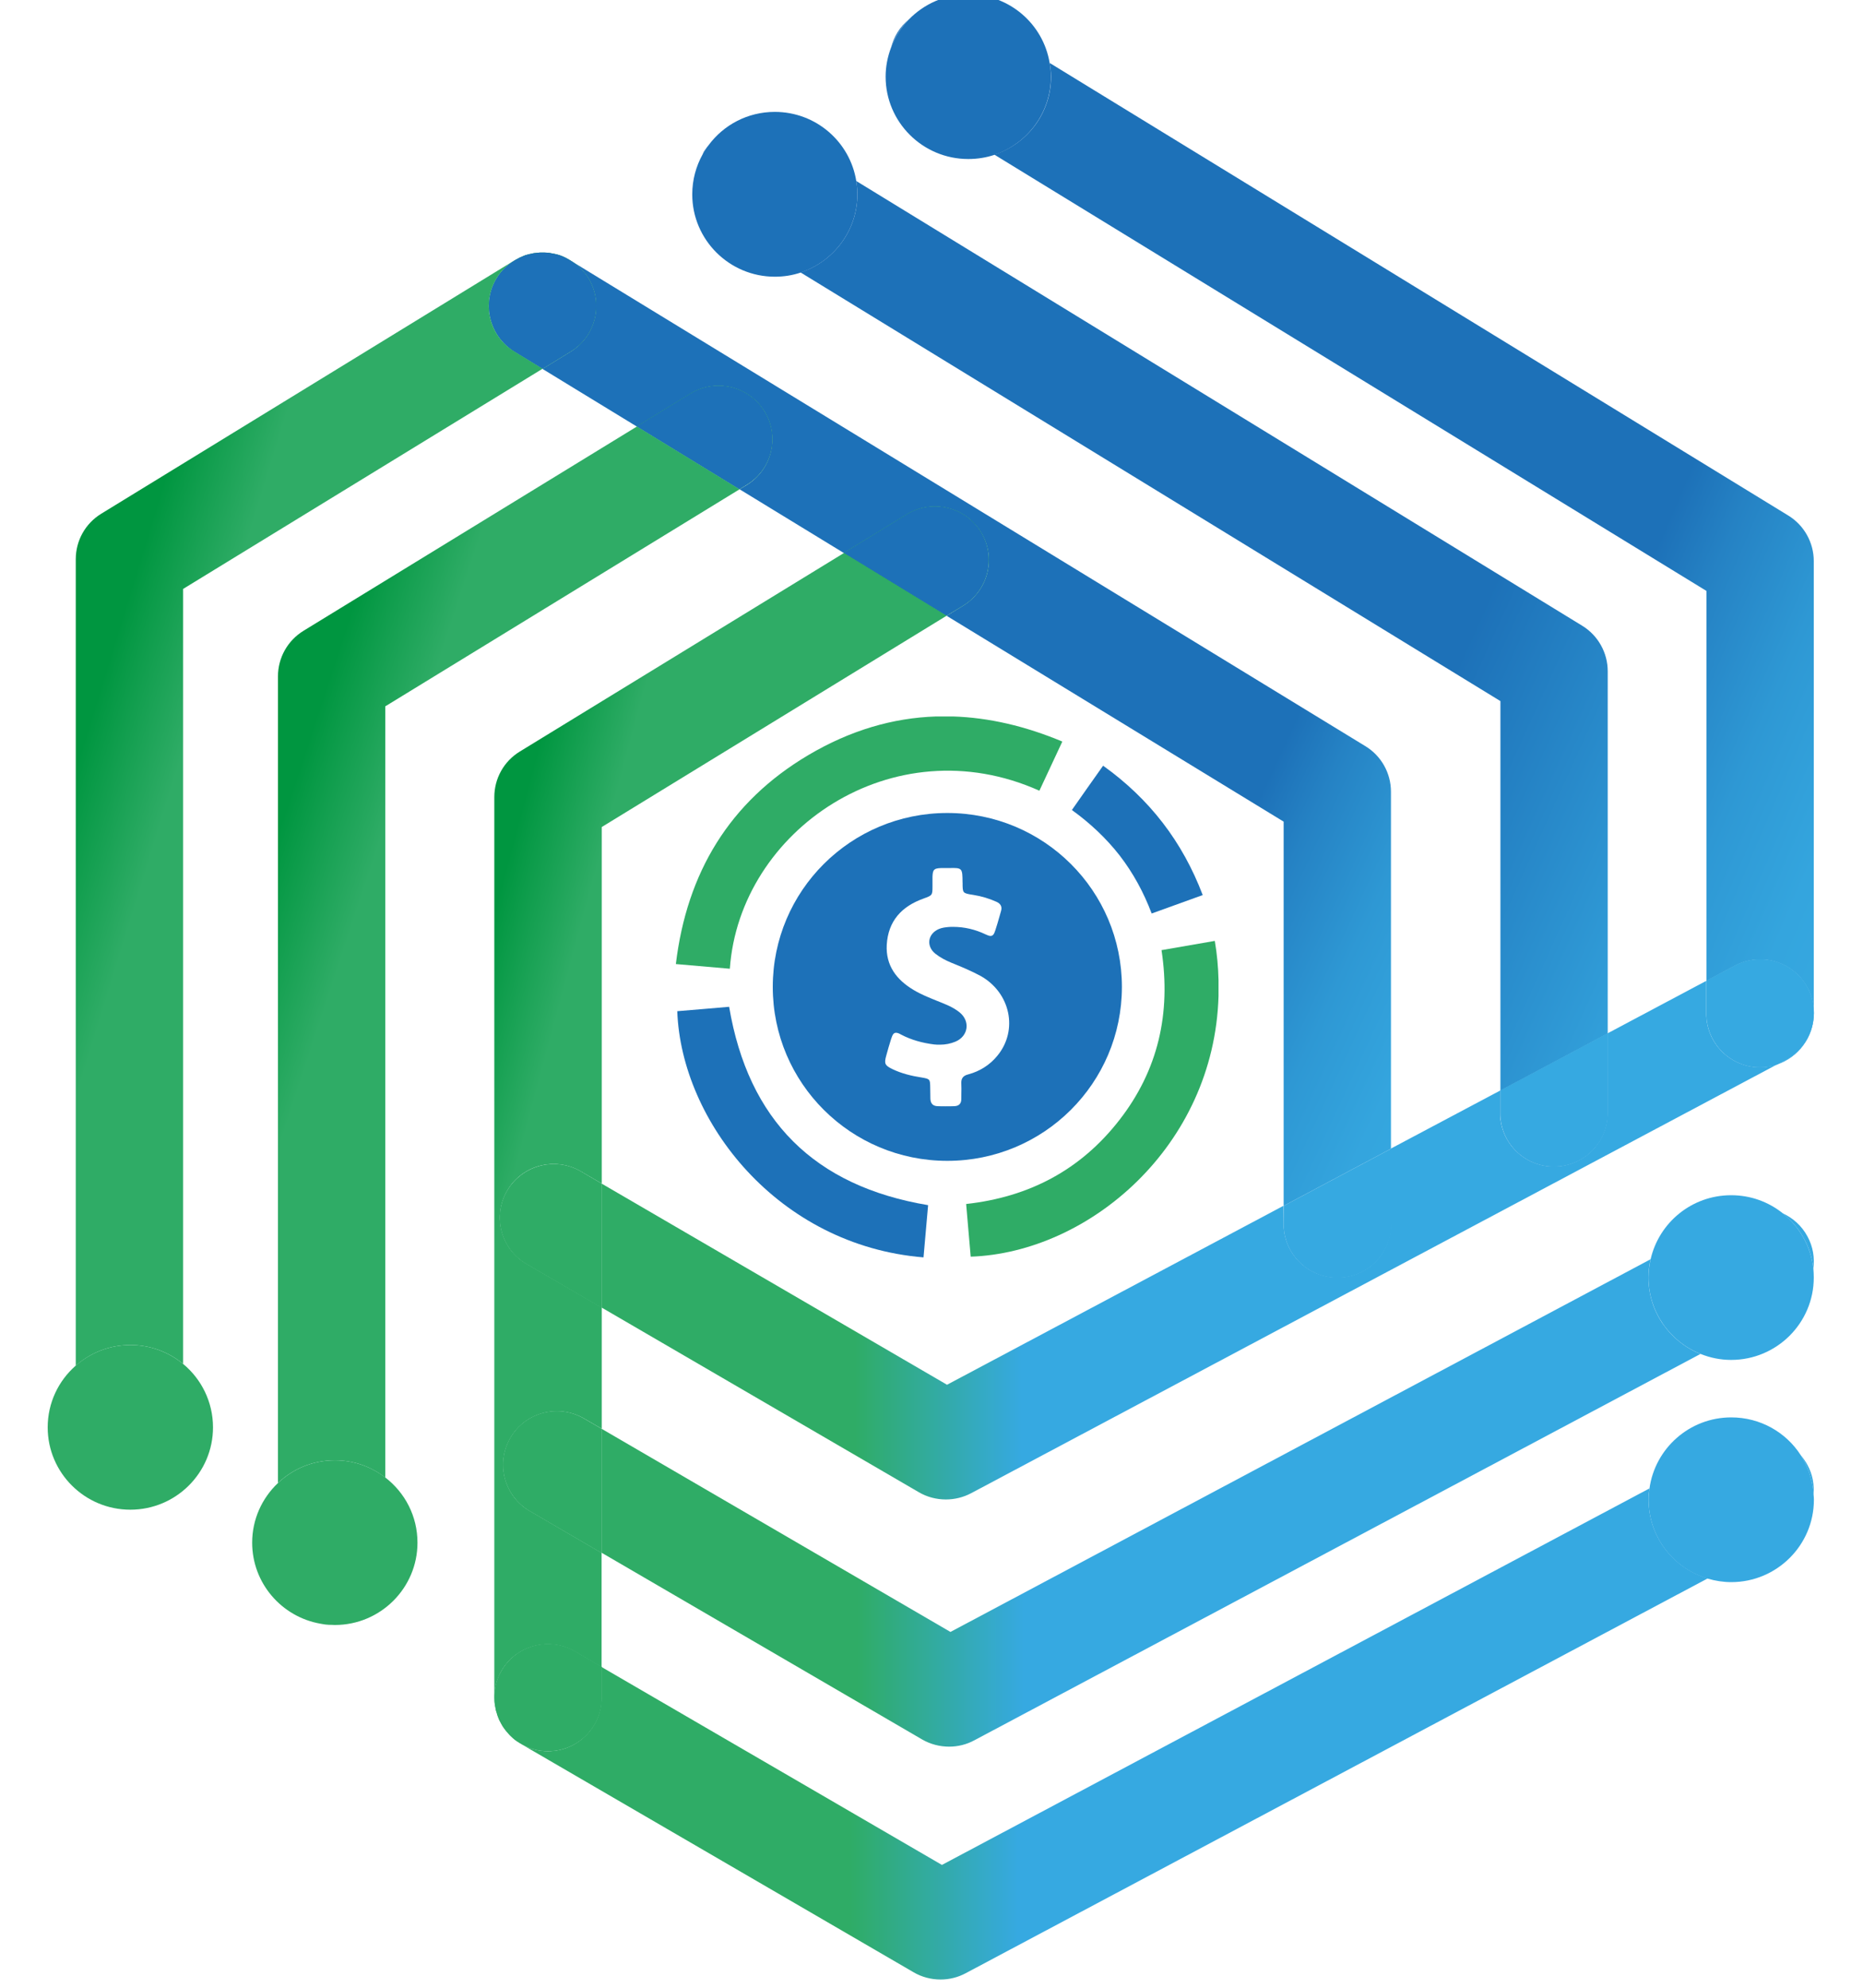 <svg xmlns="http://www.w3.org/2000/svg" fill="none" viewBox="0 0 45 48" height="48" width="45">
<g clip-path="url(#clip0_220_4443)">
<path fill="url(#paint0_linear_220_4443)" d="M12.056 41.53C12.046 41.51 12.036 41.486 12.029 41.462C12.039 41.486 12.046 41.51 12.056 41.53Z"></path>
<path fill="url(#paint1_linear_220_4443)" d="M12.115 41.64C12.101 41.62 12.094 41.599 12.084 41.578C12.091 41.602 12.101 41.62 12.115 41.64Z"></path>
<path fill="url(#paint2_linear_220_4443)" d="M12.012 41.414C12.005 41.39 11.995 41.366 11.991 41.342C11.995 41.369 12.005 41.393 12.012 41.414Z"></path>
<path fill="url(#paint3_linear_220_4443)" d="M12.18 41.743C12.167 41.726 12.16 41.712 12.146 41.691C12.156 41.709 12.167 41.722 12.18 41.743Z"></path>
<path fill="url(#paint4_linear_220_4443)" d="M11.977 41.294C11.97 41.27 11.967 41.249 11.964 41.225C11.967 41.249 11.97 41.27 11.977 41.294Z"></path>
<path fill="url(#paint5_linear_220_4443)" d="M12.442 42.014C12.425 42 12.408 41.986 12.39 41.973C12.408 41.99 12.428 42 12.442 42.014Z"></path>
<path fill="url(#paint6_linear_220_4443)" d="M12.256 41.839C12.242 41.825 12.232 41.812 12.222 41.798C12.232 41.812 12.242 41.825 12.256 41.839Z"></path>
<path fill="url(#paint7_linear_220_4443)" d="M11.953 41.163C11.95 41.143 11.946 41.122 11.946 41.102C11.946 41.126 11.95 41.146 11.953 41.163Z"></path>
<path fill="url(#paint8_linear_220_4443)" d="M12.342 41.931C12.329 41.918 12.315 41.904 12.301 41.89C12.315 41.904 12.329 41.918 12.342 41.931Z"></path>
<path fill="url(#paint9_linear_220_4443)" d="M12.556 42.093C12.535 42.079 12.511 42.065 12.49 42.051C12.511 42.065 12.535 42.079 12.556 42.093Z"></path>
<path fill="url(#paint10_linear_220_4443)" d="M12.115 40.344C12.476 39.727 13.272 39.521 13.888 39.881L14.531 40.255V37.498L12.797 36.487C12.177 36.127 11.97 35.335 12.332 34.718C12.693 34.101 13.488 33.895 14.108 34.255L14.535 34.502V31.574L12.717 30.518C12.098 30.158 11.891 29.366 12.253 28.749C12.614 28.131 13.409 27.926 14.029 28.286L14.535 28.581V19.971L22.869 14.866L20.39 13.351L12.556 18.148C12.17 18.384 11.94 18.799 11.94 19.248V40.992C11.94 41.002 11.943 41.016 11.943 41.026C11.936 40.797 11.991 40.56 12.115 40.344Z"></path>
<path fill="url(#paint11_linear_220_4443)" d="M7.33 15.233C6.945 15.47 6.714 15.885 6.714 16.334V35.811C7.072 35.472 7.554 35.263 8.088 35.263C8.549 35.263 8.972 35.421 9.306 35.681V17.057L17.864 11.815L15.385 10.299L7.33 15.233Z"></path>
<path fill="url(#paint12_linear_220_4443)" d="M8.012 39.237C8.015 39.237 8.015 39.237 8.015 39.237C7.922 39.233 7.829 39.226 7.74 39.209C7.826 39.226 7.916 39.237 8.012 39.237Z"></path>
<path fill="url(#paint13_linear_220_4443)" d="M12.721 6.158C12.748 6.151 12.769 6.141 12.797 6.137C12.769 6.141 12.745 6.147 12.721 6.158Z"></path>
<path fill="url(#paint14_linear_220_4443)" d="M13.698 6.247C13.723 6.257 13.747 6.274 13.771 6.288C13.747 6.268 13.723 6.257 13.698 6.247Z"></path>
<path fill="url(#paint15_linear_220_4443)" d="M11.998 6.713C12.112 6.528 12.263 6.384 12.439 6.281C12.435 6.285 12.428 6.285 12.425 6.288L2.446 12.405C2.06 12.641 1.83 13.056 1.83 13.505V32.98C2.181 32.667 2.642 32.479 3.152 32.479C3.633 32.479 4.077 32.65 4.422 32.935V14.222L13.106 8.904L12.428 8.489C11.816 8.119 11.623 7.324 11.998 6.713Z"></path>
<path fill="url(#paint16_linear_220_4443)" d="M12.504 6.247C12.521 6.24 12.539 6.23 12.556 6.219C12.539 6.23 12.521 6.24 12.504 6.247Z"></path>
<path fill="url(#paint17_linear_220_4443)" d="M13.375 6.127C13.389 6.13 13.396 6.13 13.409 6.134C13.399 6.13 13.389 6.13 13.375 6.127Z"></path>
<path fill="url(#paint18_linear_220_4443)" d="M13.592 6.195C13.613 6.202 13.633 6.213 13.654 6.223C13.633 6.213 13.613 6.202 13.592 6.195Z"></path>
<path fill="url(#paint19_linear_220_4443)" d="M13.485 6.158C13.502 6.161 13.516 6.165 13.533 6.171C13.516 6.165 13.502 6.161 13.485 6.158Z"></path>
<path fill="url(#paint20_linear_220_4443)" d="M12.611 6.199C12.631 6.192 12.652 6.182 12.673 6.172C12.652 6.178 12.635 6.189 12.611 6.199Z"></path>
<path fill="url(#paint21_linear_220_4443)" d="M12.965 6.106C12.993 6.103 13.017 6.1 13.041 6.1C13.014 6.103 12.993 6.103 12.965 6.106Z"></path>
<path fill="url(#paint22_linear_220_4443)" d="M12.834 6.127C12.862 6.12 12.889 6.117 12.917 6.11C12.893 6.117 12.865 6.123 12.834 6.127Z"></path>
<path fill="url(#paint23_linear_220_4443)" d="M13.251 6.106C13.265 6.11 13.275 6.11 13.289 6.11C13.275 6.11 13.261 6.11 13.251 6.106Z"></path>
<path fill="url(#paint24_linear_220_4443)" d="M12.552 6.219C12.573 6.213 12.59 6.202 12.611 6.195C12.594 6.206 12.573 6.213 12.552 6.219Z"></path>
<path fill="url(#paint25_linear_220_4443)" d="M13.285 6.113C13.316 6.117 13.344 6.123 13.375 6.13C13.344 6.123 13.316 6.117 13.285 6.113Z"></path>
<path fill="url(#paint26_linear_220_4443)" d="M13.409 6.134C13.437 6.141 13.461 6.148 13.489 6.154C13.461 6.148 13.434 6.141 13.409 6.134Z"></path>
<path fill="url(#paint27_linear_220_4443)" d="M12.797 6.137C12.81 6.134 12.824 6.13 12.838 6.13C12.824 6.13 12.81 6.13 12.797 6.137Z"></path>
<path fill="url(#paint28_linear_220_4443)" d="M12.921 6.113C12.938 6.11 12.951 6.11 12.969 6.11C12.951 6.11 12.934 6.11 12.921 6.113Z"></path>
<path fill="url(#paint29_linear_220_4443)" d="M13.165 6.1C13.193 6.103 13.223 6.103 13.251 6.106C13.22 6.103 13.193 6.103 13.165 6.1Z"></path>
<path fill="url(#paint30_linear_220_4443)" d="M12.439 6.285C12.459 6.271 12.483 6.261 12.504 6.247C12.483 6.261 12.459 6.271 12.439 6.285Z"></path>
<path fill="url(#paint31_linear_220_4443)" d="M23.691 12.847C24.067 13.454 23.877 14.249 23.264 14.626L22.865 14.87L31.006 19.841V29.119L33.598 27.741V19.118C33.598 18.669 33.364 18.25 32.978 18.017L13.781 6.292C13.778 6.288 13.774 6.288 13.771 6.285C13.943 6.388 14.094 6.532 14.208 6.713C14.583 7.32 14.394 8.116 13.781 8.493L13.103 8.908L15.382 10.3L16.676 9.508C17.285 9.134 18.084 9.322 18.463 9.933C18.838 10.54 18.648 11.335 18.036 11.712L17.864 11.815L20.383 13.354L21.905 12.422C22.517 12.048 23.316 12.24 23.691 12.847Z"></path>
<path fill="url(#paint32_linear_220_4443)" d="M12.676 6.171C12.693 6.165 12.707 6.161 12.724 6.158C12.704 6.165 12.69 6.168 12.676 6.171Z"></path>
<path fill="url(#paint33_linear_220_4443)" d="M13.533 6.172C13.554 6.178 13.575 6.189 13.595 6.196C13.575 6.189 13.554 6.178 13.533 6.172Z"></path>
<path fill="url(#paint34_linear_220_4443)" d="M13.654 6.219C13.671 6.226 13.685 6.237 13.702 6.243C13.685 6.237 13.668 6.23 13.654 6.219Z"></path>
<path fill="url(#paint35_linear_220_4443)" d="M13.041 6.099C13.062 6.096 13.086 6.099 13.106 6.099C13.086 6.099 13.062 6.099 13.041 6.099Z"></path>
<path fill="url(#paint36_linear_220_4443)" d="M23.264 14.623C23.874 14.249 24.063 13.454 23.691 12.844C23.316 12.237 22.517 12.048 21.905 12.418L20.383 13.351L22.862 14.866L23.264 14.623Z"></path>
<path fill="url(#paint37_linear_220_4443)" d="M23.264 14.623C23.874 14.249 24.063 13.454 23.691 12.844C23.316 12.237 22.517 12.048 21.905 12.418L20.383 13.351L22.862 14.866L23.264 14.623Z"></path>
<path fill="url(#paint38_linear_220_4443)" d="M18.462 9.929C18.087 9.322 17.289 9.134 16.676 9.504L15.382 10.296L17.86 11.812L18.036 11.705C18.648 11.332 18.841 10.536 18.462 9.929Z"></path>
<path fill="url(#paint39_linear_220_4443)" d="M18.462 9.929C18.087 9.322 17.289 9.134 16.676 9.504L15.382 10.296L17.86 11.812L18.036 11.705C18.648 11.332 18.841 10.536 18.462 9.929Z"></path>
<path fill="url(#paint40_linear_220_4443)" d="M14.208 6.713C14.094 6.531 13.943 6.387 13.771 6.285C13.747 6.271 13.723 6.257 13.698 6.243C13.681 6.237 13.668 6.226 13.654 6.219C13.633 6.209 13.612 6.202 13.595 6.192C13.575 6.185 13.554 6.175 13.533 6.168C13.52 6.161 13.502 6.158 13.489 6.154C13.461 6.147 13.437 6.137 13.409 6.134C13.399 6.13 13.389 6.13 13.375 6.127C13.344 6.12 13.316 6.117 13.285 6.11C13.275 6.106 13.261 6.106 13.248 6.106C13.22 6.103 13.189 6.099 13.162 6.099C13.144 6.099 13.124 6.099 13.106 6.099C13.086 6.099 13.062 6.099 13.041 6.099C13.014 6.103 12.989 6.103 12.965 6.106C12.948 6.11 12.934 6.11 12.921 6.11C12.893 6.113 12.865 6.12 12.838 6.127C12.824 6.13 12.81 6.13 12.797 6.134C12.769 6.141 12.748 6.147 12.721 6.154C12.704 6.158 12.69 6.161 12.676 6.168C12.655 6.175 12.635 6.185 12.614 6.195C12.594 6.202 12.576 6.213 12.556 6.219C12.538 6.226 12.521 6.237 12.507 6.247C12.487 6.257 12.463 6.267 12.442 6.281C12.267 6.384 12.115 6.528 12.001 6.713C11.626 7.32 11.819 8.115 12.428 8.489L13.106 8.904L13.784 8.489C14.394 8.119 14.583 7.32 14.208 6.713Z"></path>
<path fill="url(#paint41_linear_220_4443)" d="M14.208 6.713C14.094 6.531 13.943 6.387 13.771 6.285C13.747 6.271 13.723 6.257 13.698 6.243C13.681 6.237 13.668 6.226 13.654 6.219C13.633 6.209 13.612 6.202 13.595 6.192C13.575 6.185 13.554 6.175 13.533 6.168C13.52 6.161 13.502 6.158 13.489 6.154C13.461 6.147 13.437 6.137 13.409 6.134C13.399 6.13 13.389 6.13 13.375 6.127C13.344 6.12 13.316 6.117 13.285 6.11C13.275 6.106 13.261 6.106 13.248 6.106C13.22 6.103 13.189 6.099 13.162 6.099C13.144 6.099 13.124 6.099 13.106 6.099C13.086 6.099 13.062 6.099 13.041 6.099C13.014 6.103 12.989 6.103 12.965 6.106C12.948 6.11 12.934 6.11 12.921 6.11C12.893 6.113 12.865 6.12 12.838 6.127C12.824 6.13 12.81 6.13 12.797 6.134C12.769 6.141 12.748 6.147 12.721 6.154C12.704 6.158 12.69 6.161 12.676 6.168C12.655 6.175 12.635 6.185 12.614 6.195C12.594 6.202 12.576 6.213 12.556 6.219C12.538 6.226 12.521 6.237 12.507 6.247C12.487 6.257 12.463 6.267 12.442 6.281C12.267 6.384 12.115 6.528 12.001 6.713C11.626 7.32 11.819 8.115 12.428 8.489L13.106 8.904L13.784 8.489C14.394 8.119 14.583 7.32 14.208 6.713Z"></path>
<path fill="url(#paint42_linear_220_4443)" d="M43.126 25.598L42.919 25.707C43.436 25.536 43.807 25.053 43.807 24.48V24.47C43.807 24.929 43.56 25.368 43.126 25.598Z"></path>
<path fill="url(#paint43_linear_220_4443)" d="M21.677 0.785C21.605 0.902 21.557 1.022 21.523 1.145C21.619 0.888 21.767 0.658 21.953 0.466C21.85 0.555 21.753 0.662 21.677 0.785Z"></path>
<path fill="url(#paint44_linear_220_4443)" d="M43.659 23.853C43.766 24.048 43.811 24.257 43.811 24.463V13.55C43.811 13.101 43.577 12.682 43.195 12.449L25.357 1.522C25.374 1.629 25.388 1.735 25.388 1.848C25.388 2.729 24.817 3.47 24.018 3.734L41.219 14.27V23.685L41.904 23.321C42.537 22.982 43.322 23.222 43.659 23.853Z"></path>
<path fill="url(#paint45_linear_220_4443)" d="M17.013 3.641C16.996 3.669 16.982 3.696 16.969 3.727C17.013 3.648 17.061 3.576 17.113 3.504C17.082 3.549 17.044 3.593 17.013 3.641Z"></path>
<path fill="url(#paint46_linear_220_4443)" d="M38.834 16.21C38.834 15.761 38.599 15.343 38.217 15.11L20.683 4.371C20.7 4.478 20.71 4.581 20.71 4.69C20.71 5.571 20.132 6.319 19.337 6.579L36.242 16.93V26.335L38.834 24.957V16.21Z"></path>
<path fill="url(#paint47_linear_220_4443)" d="M32.304 30.85C31.588 30.85 31.006 30.271 31.006 29.558V29.115L22.875 33.439L14.531 28.581V31.574L22.194 36.034C22.393 36.151 22.621 36.209 22.848 36.209C23.058 36.209 23.268 36.158 23.457 36.058L42.919 25.707C42.792 25.749 42.654 25.773 42.513 25.773C41.797 25.773 41.215 25.193 41.215 24.48V23.685L38.83 24.953V26.877C38.83 27.59 38.248 28.169 37.532 28.169C36.816 28.169 36.235 27.59 36.235 26.877V26.335L33.594 27.737V29.558C33.601 30.274 33.02 30.85 32.304 30.85Z"></path>
<path fill="url(#paint48_linear_220_4443)" d="M14.029 28.289C13.409 27.929 12.618 28.138 12.253 28.752C11.891 29.369 12.098 30.158 12.717 30.521L14.531 31.577V28.584L14.029 28.289Z"></path>
<path fill="url(#paint49_linear_220_4443)" d="M14.029 28.289C13.409 27.929 12.618 28.138 12.253 28.752C11.891 29.369 12.098 30.158 12.717 30.521L14.531 31.577V28.584L14.029 28.289Z"></path>
<path fill="url(#paint50_linear_220_4443)" d="M31.009 29.561C31.009 30.274 31.591 30.854 32.307 30.854C33.023 30.854 33.605 30.274 33.605 29.561V27.741L31.013 29.119L31.009 29.561Z"></path>
<path fill="url(#paint51_linear_220_4443)" d="M31.009 29.561C31.009 30.274 31.591 30.854 32.307 30.854C33.023 30.854 33.605 30.274 33.605 29.561V27.741L31.013 29.119L31.009 29.561Z"></path>
<path fill="url(#paint52_linear_220_4443)" d="M42.517 25.773C42.658 25.773 42.795 25.749 42.923 25.707L43.129 25.598C43.563 25.368 43.811 24.929 43.814 24.47V24.459C43.814 24.254 43.766 24.045 43.66 23.849C43.322 23.218 42.537 22.982 41.904 23.318L41.219 23.681V24.477C41.219 25.193 41.801 25.773 42.517 25.773Z"></path>
<path fill="url(#paint53_linear_220_4443)" d="M42.517 25.773C42.658 25.773 42.795 25.749 42.923 25.707L43.129 25.598C43.563 25.368 43.811 24.929 43.814 24.47V24.459C43.814 24.254 43.766 24.045 43.66 23.849C43.322 23.218 42.537 22.982 41.904 23.318L41.219 23.681V24.477C41.219 25.193 41.801 25.773 42.517 25.773Z"></path>
<path fill="url(#paint54_linear_220_4443)" d="M37.536 28.169C38.252 28.169 38.834 27.59 38.834 26.877V24.953L36.242 26.331V26.873C36.238 27.59 36.82 28.169 37.536 28.169Z"></path>
<path fill="url(#paint55_linear_220_4443)" d="M37.536 28.169C38.252 28.169 38.834 27.59 38.834 26.877V24.953L36.242 26.331V26.873C36.238 27.59 36.82 28.169 37.536 28.169Z"></path>
<path fill="url(#paint56_linear_220_4443)" d="M22.273 42.004C22.473 42.12 22.7 42.178 22.927 42.178C23.137 42.178 23.347 42.127 23.536 42.024L41.074 32.695C40.338 32.4 39.818 31.687 39.818 30.85C39.818 30.696 39.835 30.552 39.87 30.408L22.958 39.408L14.531 34.502V37.495L22.273 42.004Z"></path>
<path fill="url(#paint57_linear_220_4443)" d="M43.801 30.634C43.835 30.377 43.794 30.106 43.66 29.86C43.522 29.599 43.305 29.41 43.057 29.297C43.463 29.616 43.742 30.093 43.801 30.634Z"></path>
<path fill="url(#paint58_linear_220_4443)" d="M12.332 34.718C11.97 35.335 12.177 36.123 12.797 36.487L14.531 37.498V34.505L14.105 34.258C13.489 33.895 12.693 34.101 12.332 34.718Z"></path>
<path fill="url(#paint59_linear_220_4443)" d="M12.332 34.718C11.97 35.335 12.177 36.123 12.797 36.487L14.531 37.498V34.505L14.105 34.258C13.489 33.895 12.693 34.101 12.332 34.718Z"></path>
<path fill="url(#paint60_linear_220_4443)" d="M11.943 41.102C11.94 41.078 11.94 41.054 11.94 41.026C11.943 41.054 11.943 41.078 11.943 41.102Z"></path>
<path fill="url(#paint61_linear_220_4443)" d="M11.96 41.229C11.957 41.208 11.953 41.188 11.95 41.167C11.953 41.188 11.96 41.208 11.96 41.229Z"></path>
<path fill="url(#paint62_linear_220_4443)" d="M12.304 41.89C12.287 41.873 12.273 41.853 12.256 41.836C12.27 41.853 12.287 41.873 12.304 41.89Z"></path>
<path fill="url(#paint63_linear_220_4443)" d="M12.49 42.051C12.473 42.038 12.459 42.028 12.442 42.014C12.459 42.028 12.473 42.038 12.49 42.051Z"></path>
<path fill="url(#paint64_linear_220_4443)" d="M12.081 41.582C12.074 41.565 12.063 41.551 12.056 41.53C12.067 41.547 12.074 41.565 12.081 41.582Z"></path>
<path fill="url(#paint65_linear_220_4443)" d="M12.394 41.976C12.377 41.962 12.359 41.945 12.342 41.928C12.359 41.945 12.373 41.959 12.394 41.976Z"></path>
<path fill="url(#paint66_linear_220_4443)" d="M12.218 41.794C12.204 41.777 12.191 41.757 12.177 41.739C12.191 41.76 12.204 41.777 12.218 41.794Z"></path>
<path fill="url(#paint67_linear_220_4443)" d="M12.146 41.691C12.132 41.674 12.125 41.654 12.115 41.637C12.125 41.657 12.132 41.674 12.146 41.691Z"></path>
<path fill="url(#paint68_linear_220_4443)" d="M11.988 41.345C11.984 41.328 11.981 41.311 11.974 41.294C11.981 41.311 11.984 41.328 11.988 41.345Z"></path>
<path fill="url(#paint69_linear_220_4443)" d="M43.659 35.376C43.611 35.29 43.556 35.208 43.491 35.136C43.673 35.414 43.787 35.743 43.804 36.096C43.828 35.853 43.783 35.606 43.659 35.376Z"></path>
<path fill="url(#paint70_linear_220_4443)" d="M12.029 41.465C12.022 41.448 12.015 41.434 12.012 41.417C12.019 41.431 12.022 41.448 12.029 41.465Z"></path>
<path fill="url(#paint71_linear_220_4443)" d="M39.821 36.213C39.821 36.12 39.828 36.031 39.842 35.942L22.752 45.034L14.531 40.255V40.995C14.531 41.709 13.95 42.288 13.234 42.288C12.982 42.288 12.752 42.216 12.552 42.093C12.563 42.099 12.569 42.103 12.58 42.11L22.067 47.626C22.266 47.743 22.493 47.801 22.721 47.801C22.93 47.801 23.14 47.75 23.33 47.647L41.25 38.115C40.427 37.876 39.821 37.114 39.821 36.213Z"></path>
<path fill="url(#paint72_linear_220_4443)" d="M14.535 40.992V40.252L13.891 39.878C13.272 39.518 12.48 39.724 12.118 40.341C11.991 40.557 11.936 40.793 11.943 41.026C11.943 41.054 11.946 41.074 11.946 41.102C11.95 41.122 11.95 41.143 11.953 41.163C11.957 41.184 11.96 41.205 11.964 41.222C11.967 41.246 11.974 41.266 11.977 41.29C11.981 41.307 11.984 41.325 11.991 41.338C11.998 41.362 12.005 41.386 12.012 41.41C12.019 41.428 12.022 41.441 12.029 41.458C12.036 41.479 12.046 41.503 12.056 41.527C12.063 41.544 12.074 41.561 12.081 41.575C12.091 41.596 12.101 41.616 12.112 41.633C12.122 41.65 12.132 41.667 12.143 41.688C12.153 41.705 12.163 41.719 12.177 41.736C12.191 41.753 12.205 41.774 12.218 41.791C12.229 41.805 12.239 41.818 12.253 41.832C12.27 41.849 12.284 41.866 12.301 41.887C12.311 41.901 12.329 41.914 12.342 41.928C12.36 41.945 12.377 41.959 12.39 41.973C12.408 41.986 12.425 42 12.439 42.014C12.456 42.024 12.47 42.038 12.487 42.048C12.508 42.062 12.528 42.075 12.552 42.089C12.752 42.213 12.982 42.285 13.234 42.285C13.953 42.285 14.535 41.709 14.535 40.992Z"></path>
<path fill="url(#paint73_linear_220_4443)" d="M14.535 40.992V40.252L13.891 39.878C13.272 39.518 12.48 39.724 12.118 40.341C11.991 40.557 11.936 40.793 11.943 41.026C11.943 41.054 11.946 41.074 11.946 41.102C11.95 41.122 11.95 41.143 11.953 41.163C11.957 41.184 11.96 41.205 11.964 41.222C11.967 41.246 11.974 41.266 11.977 41.29C11.981 41.307 11.984 41.325 11.991 41.338C11.998 41.362 12.005 41.386 12.012 41.41C12.019 41.428 12.022 41.441 12.029 41.458C12.036 41.479 12.046 41.503 12.056 41.527C12.063 41.544 12.074 41.561 12.081 41.575C12.091 41.596 12.101 41.616 12.112 41.633C12.122 41.65 12.132 41.667 12.143 41.688C12.153 41.705 12.163 41.719 12.177 41.736C12.191 41.753 12.205 41.774 12.218 41.791C12.229 41.805 12.239 41.818 12.253 41.832C12.27 41.849 12.284 41.866 12.301 41.887C12.311 41.901 12.329 41.914 12.342 41.928C12.36 41.945 12.377 41.959 12.39 41.973C12.408 41.986 12.425 42 12.439 42.014C12.456 42.024 12.47 42.038 12.487 42.048C12.508 42.062 12.528 42.075 12.552 42.089C12.752 42.213 12.982 42.285 13.234 42.285C13.953 42.285 14.535 41.709 14.535 40.992Z"></path>
<path fill="#1D71B8" d="M25.385 1.848C25.385 1.738 25.375 1.629 25.354 1.522C25.199 0.579 24.38 -0.137 23.388 -0.137C22.824 -0.137 22.318 0.096 21.953 0.47C21.767 0.662 21.619 0.891 21.523 1.149C21.44 1.368 21.392 1.605 21.392 1.851C21.392 2.949 22.287 3.84 23.388 3.84C23.609 3.84 23.819 3.806 24.015 3.741C24.813 3.473 25.385 2.729 25.385 1.848Z"></path>
<path fill="#1D71B8" d="M20.71 4.69C20.71 4.581 20.7 4.474 20.683 4.372C20.531 3.425 19.709 2.702 18.714 2.702C18.06 2.702 17.478 3.017 17.117 3.504C17.061 3.576 17.013 3.648 16.972 3.727C16.814 4.011 16.721 4.341 16.721 4.694C16.721 5.791 17.616 6.682 18.717 6.682C18.934 6.682 19.144 6.648 19.337 6.583C20.132 6.319 20.71 5.572 20.71 4.69Z"></path>
<path fill="#36A9E1" d="M41.078 32.695C41.309 32.788 41.556 32.839 41.815 32.839C42.916 32.839 43.811 31.948 43.811 30.85C43.811 30.778 43.807 30.706 43.801 30.634C43.742 30.093 43.463 29.616 43.057 29.294C42.716 29.023 42.286 28.862 41.815 28.862C40.864 28.862 40.073 29.523 39.87 30.408C39.839 30.552 39.818 30.696 39.818 30.85C39.821 31.687 40.341 32.404 41.078 32.695Z"></path>
<path fill="#36A9E1" d="M43.494 35.136C43.14 34.587 42.52 34.227 41.818 34.227C40.809 34.227 39.976 34.975 39.842 35.945C39.832 36.034 39.821 36.123 39.821 36.216C39.821 37.121 40.427 37.882 41.253 38.122C41.432 38.174 41.622 38.205 41.818 38.205C42.919 38.205 43.814 37.313 43.814 36.216C43.814 36.175 43.811 36.137 43.807 36.099C43.787 35.743 43.673 35.414 43.494 35.136Z"></path>
<path fill="#2FAC66" d="M1.826 32.98C1.413 33.343 1.152 33.874 1.152 34.468C1.152 35.565 2.047 36.456 3.148 36.456C4.25 36.456 5.145 35.565 5.145 34.468C5.145 33.85 4.862 33.298 4.422 32.935C4.074 32.65 3.633 32.479 3.152 32.479C2.642 32.479 2.181 32.667 1.826 32.98Z"></path>
<path fill="#2FAC66" d="M6.714 35.812C6.332 36.175 6.091 36.682 6.091 37.252C6.091 38.232 6.804 39.045 7.74 39.209C7.83 39.226 7.922 39.237 8.015 39.237C8.039 39.237 8.064 39.24 8.088 39.24C9.189 39.24 10.084 38.349 10.084 37.252C10.084 36.61 9.781 36.045 9.31 35.681C8.972 35.421 8.549 35.263 8.091 35.263C7.554 35.263 7.072 35.472 6.714 35.812Z"></path>
<path fill="#1D71B8" d="M22.882 28.032C20.552 28.032 18.666 26.153 18.666 23.832C18.666 21.511 20.552 19.632 22.882 19.632C25.213 19.632 27.099 21.511 27.099 23.832C27.099 26.153 25.213 28.032 22.882 28.032ZM23.282 21.542C23.251 21.504 23.251 21.44 23.251 21.312L23.25 21.312C23.247 20.966 23.247 20.952 22.924 20.962H22.727C22.559 20.969 22.531 21 22.524 21.168V21.398C22.524 21.619 22.521 21.621 22.308 21.698L22.304 21.7C21.777 21.888 21.454 22.241 21.419 22.814C21.392 23.318 21.657 23.661 22.07 23.907C22.246 24.013 22.433 24.087 22.62 24.163C22.708 24.198 22.796 24.233 22.882 24.271C22.985 24.316 23.089 24.374 23.178 24.446C23.44 24.658 23.392 25.018 23.082 25.152C22.961 25.203 22.834 25.227 22.703 25.227C22.659 25.227 22.607 25.227 22.562 25.221C22.283 25.186 22.015 25.114 21.767 24.984C21.715 24.953 21.674 24.939 21.643 24.939C21.584 24.939 21.56 24.984 21.526 25.084C21.481 25.224 21.443 25.361 21.405 25.498C21.354 25.683 21.375 25.728 21.55 25.814C21.777 25.924 22.018 25.982 22.266 26.02C22.462 26.054 22.466 26.061 22.469 26.259C22.469 26.304 22.47 26.349 22.471 26.395C22.472 26.44 22.473 26.486 22.473 26.53C22.476 26.643 22.531 26.709 22.648 26.712C22.714 26.715 22.772 26.715 22.837 26.715C22.91 26.715 22.979 26.715 23.051 26.712C23.161 26.709 23.22 26.65 23.22 26.541C23.22 26.498 23.22 26.456 23.221 26.414C23.223 26.331 23.224 26.249 23.22 26.167C23.213 26.04 23.264 25.975 23.388 25.944C23.667 25.869 23.908 25.718 24.09 25.495C24.6 24.878 24.407 23.973 23.688 23.568C23.46 23.445 23.22 23.345 22.982 23.249C22.841 23.191 22.71 23.122 22.593 23.03C22.366 22.848 22.407 22.55 22.679 22.433C22.755 22.402 22.834 22.392 22.917 22.385C22.951 22.382 22.989 22.382 23.023 22.382C23.295 22.382 23.557 22.444 23.808 22.564C23.856 22.587 23.894 22.601 23.925 22.601C23.984 22.601 24.011 22.56 24.042 22.464C24.079 22.353 24.111 22.24 24.143 22.128C24.155 22.085 24.167 22.041 24.18 21.998C24.211 21.895 24.17 21.823 24.073 21.778C23.891 21.696 23.705 21.641 23.509 21.61C23.379 21.59 23.314 21.579 23.282 21.542Z" clip-rule="evenodd" fill-rule="evenodd"></path>
<path fill="#2FAC66" d="M25.106 19.094C25.288 18.706 25.467 18.322 25.66 17.907C24.769 17.534 23.884 17.328 23.017 17.301H22.614C21.564 17.335 20.535 17.637 19.526 18.233C17.622 19.361 16.59 21.072 16.325 23.28C16.779 23.321 17.206 23.355 17.629 23.393C17.863 20.061 21.56 17.506 25.106 19.094Z"></path>
<path fill="#2FAC66" d="M27.037 27.048C26.104 28.248 24.862 28.906 23.337 29.074C23.375 29.503 23.409 29.928 23.447 30.346C26.297 30.247 29.326 27.686 29.433 24.055V23.668C29.426 23.359 29.398 23.044 29.343 22.721C28.92 22.793 28.497 22.869 28.056 22.944C28.287 24.466 27.977 25.841 27.037 27.048Z"></path>
<path fill="#1D71B8" d="M17.612 24.312C17.209 24.346 16.786 24.384 16.359 24.418C16.456 27.082 18.79 30.075 22.307 30.363C22.345 29.931 22.383 29.51 22.418 29.102C19.671 28.642 18.077 27.055 17.612 24.312Z"></path>
<path fill="#1D71B8" d="M27.044 20.657C27.371 21.082 27.622 21.542 27.818 22.059C28.228 21.912 28.631 21.765 29.051 21.614C28.562 20.325 27.77 19.296 26.645 18.49C26.393 18.843 26.149 19.193 25.891 19.56C26.328 19.875 26.717 20.239 27.044 20.657Z"></path>
</g>
<defs>
<linearGradient gradientUnits="userSpaceOnUse" y2="48.221" x2="3.265" y1="29.375" x1="-7.573" id="paint0_linear_220_4443">
<stop stop-color="#009640" offset="0.073"></stop>
<stop stop-color="#2FAC66" offset="0.211"></stop>
</linearGradient>
<linearGradient gradientUnits="userSpaceOnUse" y2="48.344" x2="3.1" y1="29.161" x1="-7.932" id="paint1_linear_220_4443">
<stop stop-color="#009640" offset="0.073"></stop>
<stop stop-color="#2FAC66" offset="0.211"></stop>
</linearGradient>
<linearGradient gradientUnits="userSpaceOnUse" y2="48.209" x2="3.284" y1="29.363" x1="-7.554" id="paint2_linear_220_4443">
<stop stop-color="#009640" offset="0.073"></stop>
<stop stop-color="#2FAC66" offset="0.211"></stop>
</linearGradient>
<linearGradient gradientUnits="userSpaceOnUse" y2="48.34" x2="3.1" y1="29.158" x1="-7.931" id="paint3_linear_220_4443">
<stop stop-color="#009640" offset="0.073"></stop>
<stop stop-color="#2FAC66" offset="0.211"></stop>
</linearGradient>
<linearGradient gradientUnits="userSpaceOnUse" y2="48.193" x2="3.313" y1="29.347" x1="-7.525" id="paint4_linear_220_4443">
<stop stop-color="#009640" offset="0.073"></stop>
<stop stop-color="#2FAC66" offset="0.211"></stop>
</linearGradient>
<linearGradient gradientUnits="userSpaceOnUse" y2="48.294" x2="3.167" y1="29.112" x1="-7.864" id="paint5_linear_220_4443">
<stop stop-color="#009640" offset="0.073"></stop>
<stop stop-color="#2FAC66" offset="0.211"></stop>
</linearGradient>
<linearGradient gradientUnits="userSpaceOnUse" y2="48.345" x2="3.094" y1="29.122" x1="-7.96" id="paint6_linear_220_4443">
<stop stop-color="#009640" offset="0.073"></stop>
<stop stop-color="#2FAC66" offset="0.211"></stop>
</linearGradient>
<linearGradient gradientUnits="userSpaceOnUse" y2="48.296" x2="3.198" y1="29.114" x1="-7.833" id="paint7_linear_220_4443">
<stop stop-color="#009640" offset="0.073"></stop>
<stop stop-color="#2FAC66" offset="0.211"></stop>
</linearGradient>
<linearGradient gradientUnits="userSpaceOnUse" y2="48.33" x2="3.115" y1="29.107" x1="-7.939" id="paint8_linear_220_4443">
<stop stop-color="#009640" offset="0.073"></stop>
<stop stop-color="#2FAC66" offset="0.211"></stop>
</linearGradient>
<linearGradient gradientUnits="userSpaceOnUse" y2="48.267" x2="3.212" y1="29.084" x1="-7.819" id="paint9_linear_220_4443">
<stop stop-color="#009640" offset="0.073"></stop>
<stop stop-color="#2FAC66" offset="0.211"></stop>
</linearGradient>
<linearGradient gradientUnits="userSpaceOnUse" y2="36.054" x2="22.951" y1="32.05" x1="8.066" id="paint10_linear_220_4443">
<stop stop-color="#009640" offset="0.073"></stop>
<stop stop-color="#2FAC66" offset="0.211"></stop>
</linearGradient>
<linearGradient gradientUnits="userSpaceOnUse" y2="32.439" x2="18.422" y1="27.384" x1="3.078" id="paint11_linear_220_4443">
<stop stop-color="#009640" offset="0.073"></stop>
<stop stop-color="#2FAC66" offset="0.222"></stop>
</linearGradient>
<linearGradient gradientUnits="userSpaceOnUse" y2="44.879" x2="-1.453" y1="26.132" x1="-12.234" id="paint12_linear_220_4443">
<stop stop-color="#009640" offset="0.073"></stop>
<stop stop-color="#2FAC66" offset="0.222"></stop>
</linearGradient>
<linearGradient gradientUnits="userSpaceOnUse" y2="30.267" x2="14.126" y1="11.512" x1="3.341" id="paint13_linear_220_4443">
<stop stop-color="#009640" offset="0.073"></stop>
<stop stop-color="#2FAC66" offset="0.222"></stop>
</linearGradient>
<linearGradient gradientUnits="userSpaceOnUse" y2="29.877" x2="14.806" y1="11.122" x1="4.021" id="paint14_linear_220_4443">
<stop stop-color="#009640" offset="0.073"></stop>
<stop stop-color="#2FAC66" offset="0.222"></stop>
</linearGradient>
<linearGradient gradientUnits="userSpaceOnUse" y2="29.42" x2="13.876" y1="24.75" x1="-1.297" id="paint15_linear_220_4443">
<stop stop-color="#009640" offset="0.073"></stop>
<stop stop-color="#2FAC66" offset="0.222"></stop>
</linearGradient>
<linearGradient gradientUnits="userSpaceOnUse" y2="28.638" x2="13.816" y1="11.242" x1="3.812" id="paint16_linear_220_4443">
<stop stop-color="#009640" offset="0.073"></stop>
<stop stop-color="#2FAC66" offset="0.222"></stop>
</linearGradient>
<linearGradient gradientUnits="userSpaceOnUse" y2="30.466" x2="14.632" y1="11.337" x1="3.632" id="paint17_linear_220_4443">
<stop stop-color="#009640" offset="0.073"></stop>
<stop stop-color="#2FAC66" offset="0.222"></stop>
</linearGradient>
<linearGradient gradientUnits="userSpaceOnUse" y2="30.334" x2="14.768" y1="11.244" x1="3.79" id="paint18_linear_220_4443">
<stop stop-color="#009640" offset="0.073"></stop>
<stop stop-color="#2FAC66" offset="0.222"></stop>
</linearGradient>
<linearGradient gradientUnits="userSpaceOnUse" y2="30.372" x2="14.703" y1="11.283" x1="3.725" id="paint19_linear_220_4443">
<stop stop-color="#009640" offset="0.073"></stop>
<stop stop-color="#2FAC66" offset="0.222"></stop>
</linearGradient>
<linearGradient gradientUnits="userSpaceOnUse" y2="30.758" x2="14.048" y1="11.669" x1="3.07" id="paint20_linear_220_4443">
<stop stop-color="#009640" offset="0.073"></stop>
<stop stop-color="#2FAC66" offset="0.222"></stop>
</linearGradient>
<linearGradient gradientUnits="userSpaceOnUse" y2="30.151" x2="14.329" y1="11.396" x1="3.543" id="paint21_linear_220_4443">
<stop stop-color="#009640" offset="0.073"></stop>
<stop stop-color="#2FAC66" offset="0.222"></stop>
</linearGradient>
<linearGradient gradientUnits="userSpaceOnUse" y2="30.21" x2="14.227" y1="11.455" x1="3.442" id="paint22_linear_220_4443">
<stop stop-color="#009640" offset="0.073"></stop>
<stop stop-color="#2FAC66" offset="0.222"></stop>
</linearGradient>
<linearGradient gradientUnits="userSpaceOnUse" y2="30.517" x2="14.55" y1="11.387" x1="3.549" id="paint23_linear_220_4443">
<stop stop-color="#009640" offset="0.073"></stop>
<stop stop-color="#2FAC66" offset="0.222"></stop>
</linearGradient>
<linearGradient gradientUnits="userSpaceOnUse" y2="34.882" x2="31.338" y1="19.405" x1="4.637" id="paint24_linear_220_4443">
<stop stop-color="#1D71B8" offset="0.741"></stop>
<stop stop-color="#2582C4" offset="0.786"></stop>
<stop stop-color="#2E98D4" offset="0.861"></stop>
<stop stop-color="#34A5DE" offset="0.933"></stop>
<stop stop-color="#36A9E1" offset="1"></stop>
</linearGradient>
<linearGradient gradientUnits="userSpaceOnUse" y2="33.99" x2="31.234" y1="18.784" x1="5.002" id="paint25_linear_220_4443">
<stop stop-color="#1D71B8" offset="0.741"></stop>
<stop stop-color="#2582C4" offset="0.786"></stop>
<stop stop-color="#2E98D4" offset="0.861"></stop>
<stop stop-color="#34A5DE" offset="0.933"></stop>
<stop stop-color="#36A9E1" offset="1"></stop>
</linearGradient>
<linearGradient gradientUnits="userSpaceOnUse" y2="33.958" x2="31.252" y1="18.753" x1="5.02" id="paint26_linear_220_4443">
<stop stop-color="#1D71B8" offset="0.741"></stop>
<stop stop-color="#2582C4" offset="0.786"></stop>
<stop stop-color="#2E98D4" offset="0.861"></stop>
<stop stop-color="#34A5DE" offset="0.933"></stop>
<stop stop-color="#36A9E1" offset="1"></stop>
</linearGradient>
<linearGradient gradientUnits="userSpaceOnUse" y2="34.782" x2="31.466" y1="19.272" x1="4.709" id="paint27_linear_220_4443">
<stop stop-color="#1D71B8" offset="0.741"></stop>
<stop stop-color="#2582C4" offset="0.786"></stop>
<stop stop-color="#2E98D4" offset="0.861"></stop>
<stop stop-color="#34A5DE" offset="0.933"></stop>
<stop stop-color="#36A9E1" offset="1"></stop>
</linearGradient>
<linearGradient gradientUnits="userSpaceOnUse" y2="34.65" x2="31.467" y1="19.173" x1="4.766" id="paint28_linear_220_4443">
<stop stop-color="#1D71B8" offset="0.741"></stop>
<stop stop-color="#2582C4" offset="0.786"></stop>
<stop stop-color="#2E98D4" offset="0.861"></stop>
<stop stop-color="#34A5DE" offset="0.933"></stop>
<stop stop-color="#36A9E1" offset="1"></stop>
</linearGradient>
<linearGradient gradientUnits="userSpaceOnUse" y2="34.03" x2="31.21" y1="18.825" x1="4.978" id="paint29_linear_220_4443">
<stop stop-color="#1D71B8" offset="0.741"></stop>
<stop stop-color="#2582C4" offset="0.786"></stop>
<stop stop-color="#2E98D4" offset="0.861"></stop>
<stop stop-color="#34A5DE" offset="0.933"></stop>
<stop stop-color="#36A9E1" offset="1"></stop>
</linearGradient>
<linearGradient gradientUnits="userSpaceOnUse" y2="34.973" x2="31.287" y1="19.496" x1="4.586" id="paint30_linear_220_4443">
<stop stop-color="#1D71B8" offset="0.741"></stop>
<stop stop-color="#2582C4" offset="0.786"></stop>
<stop stop-color="#2E98D4" offset="0.861"></stop>
<stop stop-color="#34A5DE" offset="0.933"></stop>
<stop stop-color="#36A9E1" offset="1"></stop>
</linearGradient>
<linearGradient gradientUnits="userSpaceOnUse" y2="37.81" x2="30.442" y1="25.115" x1="3.037" id="paint31_linear_220_4443">
<stop stop-color="#1D71B8" offset="0.741"></stop>
<stop stop-color="#2582C4" offset="0.786"></stop>
<stop stop-color="#2E98D4" offset="0.861"></stop>
<stop stop-color="#34A5DE" offset="0.933"></stop>
<stop stop-color="#36A9E1" offset="1"></stop>
</linearGradient>
<linearGradient gradientUnits="userSpaceOnUse" y2="34.798" x2="31.385" y1="19.321" x1="4.684" id="paint32_linear_220_4443">
<stop stop-color="#1D71B8" offset="0.741"></stop>
<stop stop-color="#2582C4" offset="0.786"></stop>
<stop stop-color="#2E98D4" offset="0.861"></stop>
<stop stop-color="#34A5DE" offset="0.933"></stop>
<stop stop-color="#36A9E1" offset="1"></stop>
</linearGradient>
<linearGradient gradientUnits="userSpaceOnUse" y2="34.432" x2="31.581" y1="18.955" x1="4.881" id="paint33_linear_220_4443">
<stop stop-color="#1D71B8" offset="0.741"></stop>
<stop stop-color="#2582C4" offset="0.786"></stop>
<stop stop-color="#2E98D4" offset="0.861"></stop>
<stop stop-color="#34A5DE" offset="0.933"></stop>
<stop stop-color="#36A9E1" offset="1"></stop>
</linearGradient>
<linearGradient gradientUnits="userSpaceOnUse" y2="34.419" x2="31.586" y1="18.942" x1="4.886" id="paint34_linear_220_4443">
<stop stop-color="#1D71B8" offset="0.741"></stop>
<stop stop-color="#2582C4" offset="0.786"></stop>
<stop stop-color="#2E98D4" offset="0.861"></stop>
<stop stop-color="#34A5DE" offset="0.933"></stop>
<stop stop-color="#36A9E1" offset="1"></stop>
</linearGradient>
<linearGradient gradientUnits="userSpaceOnUse" y2="34.585" x2="31.503" y1="19.108" x1="4.802" id="paint35_linear_220_4443">
<stop stop-color="#1D71B8" offset="0.741"></stop>
<stop stop-color="#2582C4" offset="0.786"></stop>
<stop stop-color="#2E98D4" offset="0.861"></stop>
<stop stop-color="#34A5DE" offset="0.933"></stop>
<stop stop-color="#36A9E1" offset="1"></stop>
</linearGradient>
<linearGradient gradientUnits="userSpaceOnUse" y2="36.85" x2="15.895" y1="16.642" x1="9.237" id="paint36_linear_220_4443">
<stop stop-color="#009640" offset="0.073"></stop>
<stop stop-color="#2FAC66" offset="0.211"></stop>
</linearGradient>
<linearGradient gradientUnits="userSpaceOnUse" y2="37.832" x2="22.276" y1="17.046" x1="1.729" id="paint37_linear_220_4443">
<stop stop-color="#1D71B8" offset="0.741"></stop>
<stop stop-color="#2582C4" offset="0.786"></stop>
<stop stop-color="#2E98D4" offset="0.861"></stop>
<stop stop-color="#34A5DE" offset="0.933"></stop>
<stop stop-color="#36A9E1" offset="1"></stop>
</linearGradient>
<linearGradient gradientUnits="userSpaceOnUse" y2="33.769" x2="11.095" y1="13.685" x1="4.328" id="paint38_linear_220_4443">
<stop stop-color="#009640" offset="0.073"></stop>
<stop stop-color="#2FAC66" offset="0.222"></stop>
</linearGradient>
<linearGradient gradientUnits="userSpaceOnUse" y2="37.743" x2="22.701" y1="17.125" x1="1.859" id="paint39_linear_220_4443">
<stop stop-color="#1D71B8" offset="0.741"></stop>
<stop stop-color="#2582C4" offset="0.786"></stop>
<stop stop-color="#2E98D4" offset="0.861"></stop>
<stop stop-color="#34A5DE" offset="0.933"></stop>
<stop stop-color="#36A9E1" offset="1"></stop>
</linearGradient>
<linearGradient gradientUnits="userSpaceOnUse" y2="29.997" x2="15.936" y1="12.146" x1="3.812" id="paint40_linear_220_4443">
<stop stop-color="#009640" offset="0.073"></stop>
<stop stop-color="#2FAC66" offset="0.222"></stop>
</linearGradient>
<linearGradient gradientUnits="userSpaceOnUse" y2="34.311" x2="32.156" y1="20.981" x1="4.996" id="paint41_linear_220_4443">
<stop stop-color="#1D71B8" offset="0.741"></stop>
<stop stop-color="#2582C4" offset="0.786"></stop>
<stop stop-color="#2E98D4" offset="0.861"></stop>
<stop stop-color="#34A5DE" offset="0.933"></stop>
<stop stop-color="#36A9E1" offset="1"></stop>
</linearGradient>
<linearGradient gradientUnits="userSpaceOnUse" y2="37.13" x2="40.06" y1="28.512" x1="10.952" id="paint42_linear_220_4443">
<stop stop-color="#1D71B8" offset="0.719"></stop>
<stop stop-color="#2582C4" offset="0.768"></stop>
<stop stop-color="#2E98D4" offset="0.849"></stop>
<stop stop-color="#34A5DE" offset="0.928"></stop>
<stop stop-color="#36A9E1" offset="1"></stop>
</linearGradient>
<linearGradient gradientUnits="userSpaceOnUse" y2="28.839" x2="45.847" y1="22.117" x1="16.753" id="paint43_linear_220_4443">
<stop stop-color="#1D71B8" offset="0.719"></stop>
<stop stop-color="#2582C4" offset="0.768"></stop>
<stop stop-color="#2E98D4" offset="0.849"></stop>
<stop stop-color="#34A5DE" offset="0.928"></stop>
<stop stop-color="#36A9E1" offset="1"></stop>
</linearGradient>
<linearGradient gradientUnits="userSpaceOnUse" y2="32.517" x2="41.223" y1="20.32" x1="12.731" id="paint44_linear_220_4443">
<stop stop-color="#1D71B8" offset="0.719"></stop>
<stop stop-color="#2582C4" offset="0.768"></stop>
<stop stop-color="#2E98D4" offset="0.849"></stop>
<stop stop-color="#34A5DE" offset="0.928"></stop>
<stop stop-color="#36A9E1" offset="1"></stop>
</linearGradient>
<linearGradient gradientUnits="userSpaceOnUse" y2="32.261" x2="35.913" y1="16.864" x1="9.35" id="paint45_linear_220_4443">
<stop stop-color="#1D71B8" offset="0.724"></stop>
<stop stop-color="#36A9E1" offset="1"></stop>
</linearGradient>
<linearGradient gradientUnits="userSpaceOnUse" y2="35.093" x2="35.828" y1="22.479" x1="7.992" id="paint46_linear_220_4443">
<stop stop-color="#1D71B8" offset="0.724"></stop>
<stop stop-color="#36A9E1" offset="1"></stop>
</linearGradient>
<linearGradient gradientUnits="userSpaceOnUse" y2="36.95" x2="43.813" y1="36.95" x1="12.076" id="paint47_linear_220_4443">
<stop stop-color="#2FAC66" offset="0.27"></stop>
<stop stop-color="#36A9E1" offset="0.397"></stop>
</linearGradient>
<linearGradient gradientUnits="userSpaceOnUse" y2="41.479" x2="17.038" y1="28.007" x1="1.506" id="paint48_linear_220_4443">
<stop stop-color="#009640" offset="0.073"></stop>
<stop stop-color="#2FAC66" offset="0.211"></stop>
</linearGradient>
<linearGradient gradientUnits="userSpaceOnUse" y2="52.224" x2="43.812" y1="52.224" x1="12.075" id="paint49_linear_220_4443">
<stop stop-color="#2FAC66" offset="0.27"></stop>
<stop stop-color="#36A9E1" offset="0.397"></stop>
</linearGradient>
<linearGradient gradientUnits="userSpaceOnUse" y2="41.591" x2="28.949" y1="30.45" x1="1.076" id="paint50_linear_220_4443">
<stop stop-color="#1D71B8" offset="0.741"></stop>
<stop stop-color="#2582C4" offset="0.786"></stop>
<stop stop-color="#2E98D4" offset="0.861"></stop>
<stop stop-color="#34A5DE" offset="0.933"></stop>
<stop stop-color="#36A9E1" offset="1"></stop>
</linearGradient>
<linearGradient gradientUnits="userSpaceOnUse" y2="48.329" x2="43.813" y1="48.329" x1="12.076" id="paint51_linear_220_4443">
<stop stop-color="#2FAC66" offset="0.27"></stop>
<stop stop-color="#36A9E1" offset="0.397"></stop>
</linearGradient>
<linearGradient gradientUnits="userSpaceOnUse" y2="38.6" x2="35.964" y1="23.152" x1="8.848" id="paint52_linear_220_4443">
<stop stop-color="#1D71B8" offset="0.719"></stop>
<stop stop-color="#2582C4" offset="0.768"></stop>
<stop stop-color="#2E98D4" offset="0.849"></stop>
<stop stop-color="#34A5DE" offset="0.928"></stop>
<stop stop-color="#36A9E1" offset="1"></stop>
</linearGradient>
<linearGradient gradientUnits="userSpaceOnUse" y2="40.413" x2="43.813" y1="40.413" x1="12.076" id="paint53_linear_220_4443">
<stop stop-color="#2FAC66" offset="0.27"></stop>
<stop stop-color="#36A9E1" offset="0.397"></stop>
</linearGradient>
<linearGradient gradientUnits="userSpaceOnUse" y2="38.886" x2="34.506" y1="28.287" x1="6.132" id="paint54_linear_220_4443">
<stop stop-color="#1D71B8" offset="0.724"></stop>
<stop stop-color="#36A9E1" offset="1"></stop>
</linearGradient>
<linearGradient gradientUnits="userSpaceOnUse" y2="46.249" x2="43.813" y1="46.249" x1="12.076" id="paint55_linear_220_4443">
<stop stop-color="#2FAC66" offset="0.27"></stop>
<stop stop-color="#36A9E1" offset="0.397"></stop>
</linearGradient>
<linearGradient gradientUnits="userSpaceOnUse" y2="43.314" x2="43.813" y1="43.314" x1="12.155" id="paint56_linear_220_4443">
<stop stop-color="#2FAC66" offset="0.27"></stop>
<stop stop-color="#36A9E1" offset="0.397"></stop>
</linearGradient>
<linearGradient gradientUnits="userSpaceOnUse" y2="57.998" x2="43.813" y1="57.998" x1="12.155" id="paint57_linear_220_4443">
<stop stop-color="#2FAC66" offset="0.27"></stop>
<stop stop-color="#36A9E1" offset="0.397"></stop>
</linearGradient>
<linearGradient gradientUnits="userSpaceOnUse" y2="42.705" x2="14.765" y1="29.628" x1="-0.917" id="paint58_linear_220_4443">
<stop stop-color="#009640" offset="0.073"></stop>
<stop stop-color="#2FAC66" offset="0.211"></stop>
</linearGradient>
<linearGradient gradientUnits="userSpaceOnUse" y2="58.555" x2="43.813" y1="58.555" x1="12.155" id="paint59_linear_220_4443">
<stop stop-color="#2FAC66" offset="0.27"></stop>
<stop stop-color="#36A9E1" offset="0.397"></stop>
</linearGradient>
<linearGradient gradientUnits="userSpaceOnUse" y2="56.114" x2="42.158" y1="56.114" x1="11.94" id="paint60_linear_220_4443">
<stop stop-color="#2FAC66" offset="0.27"></stop>
<stop stop-color="#36A9E1" offset="0.397"></stop>
</linearGradient>
<linearGradient gradientUnits="userSpaceOnUse" y2="57.355" x2="44.384" y1="57.355" x1="11.939" id="paint61_linear_220_4443">
<stop stop-color="#2FAC66" offset="0.27"></stop>
<stop stop-color="#36A9E1" offset="0.397"></stop>
</linearGradient>
<linearGradient gradientUnits="userSpaceOnUse" y2="58.02" x2="44.376" y1="58.02" x1="11.934" id="paint62_linear_220_4443">
<stop stop-color="#2FAC66" offset="0.27"></stop>
<stop stop-color="#36A9E1" offset="0.397"></stop>
</linearGradient>
<linearGradient gradientUnits="userSpaceOnUse" y2="58.19" x2="44.373" y1="58.19" x1="11.93" id="paint63_linear_220_4443">
<stop stop-color="#2FAC66" offset="0.27"></stop>
<stop stop-color="#36A9E1" offset="0.397"></stop>
</linearGradient>
<linearGradient gradientUnits="userSpaceOnUse" y2="57.714" x2="44.38" y1="57.714" x1="11.937" id="paint64_linear_220_4443">
<stop stop-color="#2FAC66" offset="0.27"></stop>
<stop stop-color="#36A9E1" offset="0.397"></stop>
</linearGradient>
<linearGradient gradientUnits="userSpaceOnUse" y2="58.109" x2="44.375" y1="58.109" x1="11.932" id="paint65_linear_220_4443">
<stop stop-color="#2FAC66" offset="0.27"></stop>
<stop stop-color="#36A9E1" offset="0.397"></stop>
</linearGradient>
<linearGradient gradientUnits="userSpaceOnUse" y2="57.924" x2="44.378" y1="57.924" x1="11.935" id="paint66_linear_220_4443">
<stop stop-color="#2FAC66" offset="0.27"></stop>
<stop stop-color="#36A9E1" offset="0.397"></stop>
</linearGradient>
<linearGradient gradientUnits="userSpaceOnUse" y2="57.822" x2="44.379" y1="57.822" x1="11.936" id="paint67_linear_220_4443">
<stop stop-color="#2FAC66" offset="0.27"></stop>
<stop stop-color="#36A9E1" offset="0.397"></stop>
</linearGradient>
<linearGradient gradientUnits="userSpaceOnUse" y2="57.477" x2="44.381" y1="57.477" x1="11.939" id="paint68_linear_220_4443">
<stop stop-color="#2FAC66" offset="0.27"></stop>
<stop stop-color="#36A9E1" offset="0.397"></stop>
</linearGradient>
<linearGradient gradientUnits="userSpaceOnUse" y2="80.062" x2="43.813" y1="80.062" x1="11.939" id="paint69_linear_220_4443">
<stop stop-color="#2FAC66" offset="0.27"></stop>
<stop stop-color="#36A9E1" offset="0.397"></stop>
</linearGradient>
<linearGradient gradientUnits="userSpaceOnUse" y2="57.597" x2="44.381" y1="57.597" x1="11.938" id="paint70_linear_220_4443">
<stop stop-color="#2FAC66" offset="0.27"></stop>
<stop stop-color="#36A9E1" offset="0.397"></stop>
</linearGradient>
<linearGradient gradientUnits="userSpaceOnUse" y2="48.459" x2="43.813" y1="48.459" x1="11.939" id="paint71_linear_220_4443">
<stop stop-color="#2FAC66" offset="0.27"></stop>
<stop stop-color="#36A9E1" offset="0.397"></stop>
</linearGradient>
<linearGradient gradientUnits="userSpaceOnUse" y2="47.528" x2="4.483" y1="28.688" x1="-6.365" id="paint72_linear_220_4443">
<stop stop-color="#009640" offset="0.073"></stop>
<stop stop-color="#2FAC66" offset="0.211"></stop>
</linearGradient>
<linearGradient gradientUnits="userSpaceOnUse" y2="56.879" x2="43.816" y1="56.879" x1="11.942" id="paint73_linear_220_4443">
<stop stop-color="#2FAC66" offset="0.27"></stop>
<stop stop-color="#36A9E1" offset="0.397"></stop>
</linearGradient>
<clipPath id="clip0_220_4443">
<rect transform="translate(0.5)" fill="white" height="48" width="44"></rect>
</clipPath>
</defs>
</svg>

